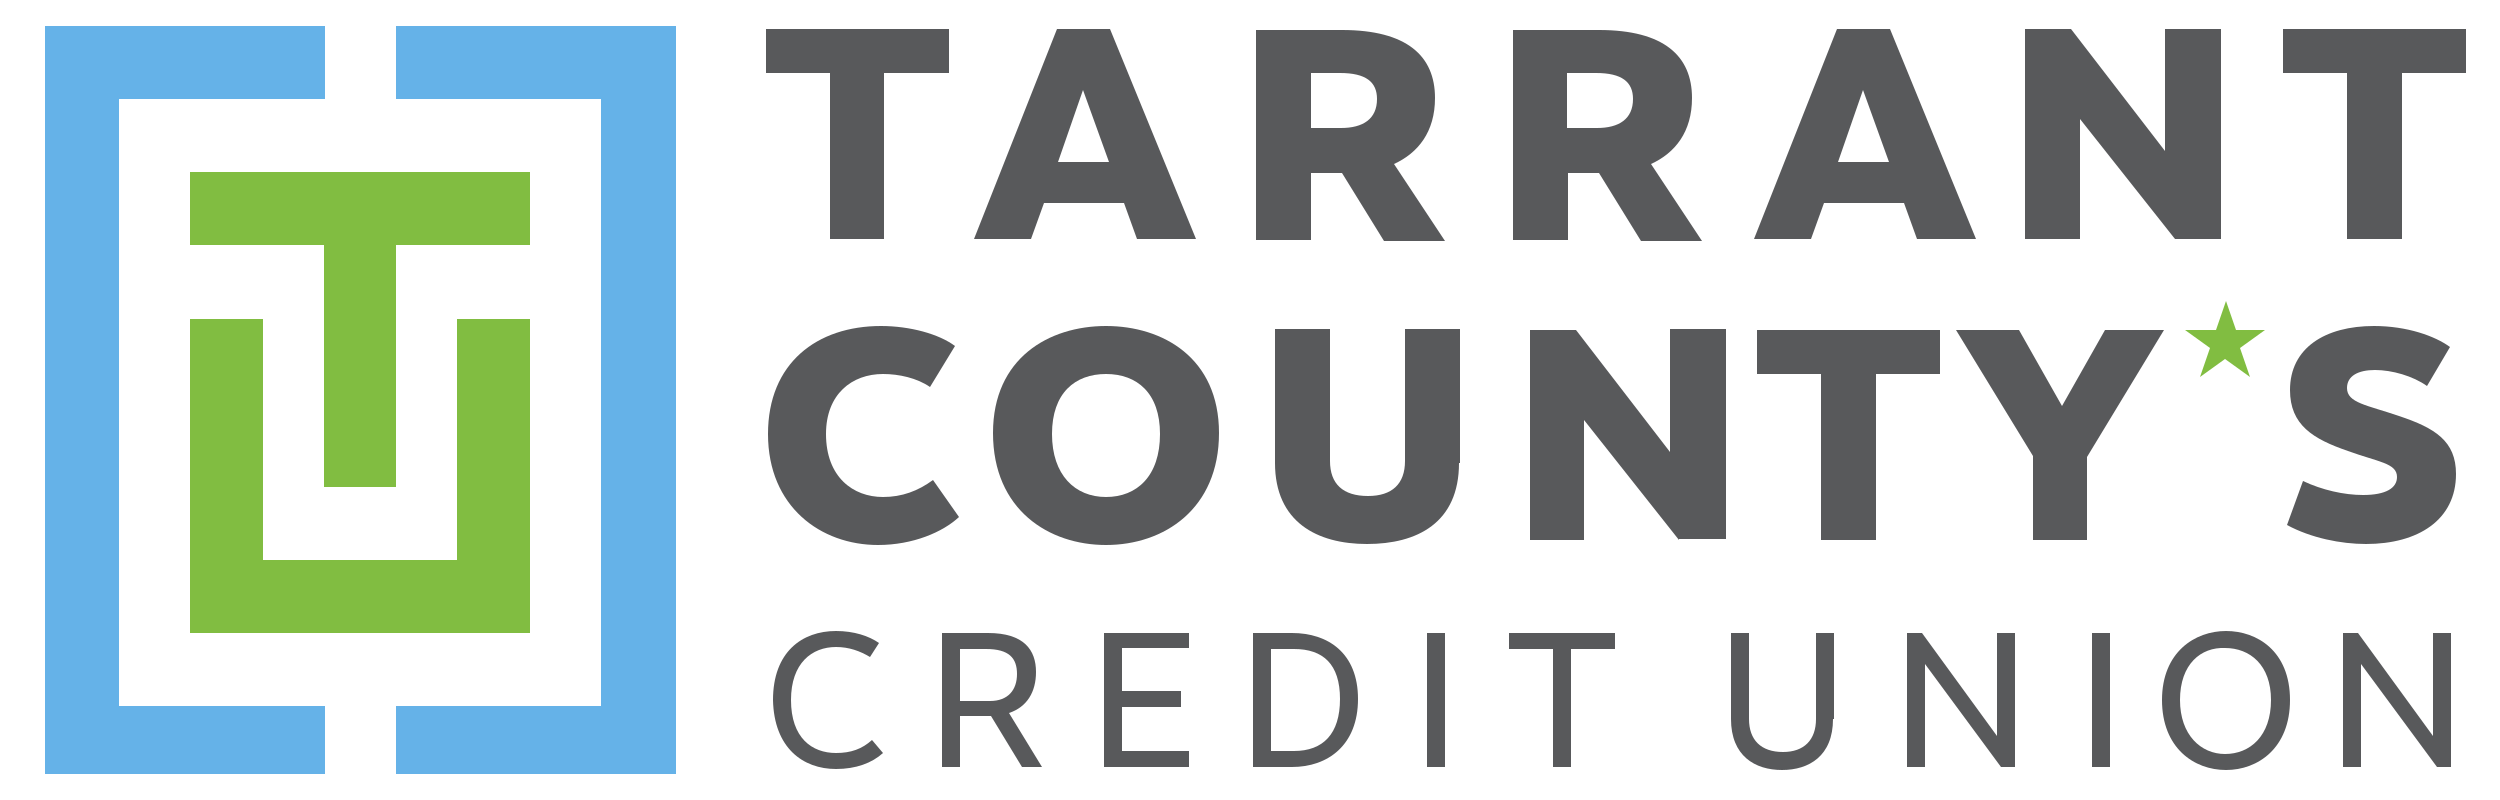<?xml version="1.0" encoding="UTF-8"?> <svg xmlns="http://www.w3.org/2000/svg" xmlns:xlink="http://www.w3.org/1999/xlink" version="1.1" id="Layer_1" x="0px" y="0px" viewBox="0 0 250 80" style="enable-background:new 0 0 250 80;" xml:space="preserve"> <style type="text/css"> .st0{fill:#58595B;} .st1{fill:#81BD41;} .st2{fill:#65B2E8;} </style> <g> <path class="st0" d="M88.4,7.3v16.6H83V7.3h-6.4V2.9h18.3v4.4H88.4z"></path> <path class="st0" d="M104.4,20.3l-1.3,3.6h-5.7l8.3-21h5.3l8.6,21h-5.9l-1.3-3.6H104.4z M108.3,9l-2.5,7.2h5.1L108.3,9z"></path> <path class="st0" d="M134.2,17.3l-0.5,0h-2.6v6.7h-5.5v-21h8.6c6.5,0,9.3,2.6,9.3,6.8c0,3.4-1.7,5.5-4.1,6.6l5.1,7.7h-6.1 L134.2,17.3z M134.1,12.8c2.2,0,3.6-0.9,3.6-2.9c0-1.7-1.1-2.6-3.7-2.6h-2.9v5.5H134.1z"></path> <path class="st0" d="M159.9,17.3l-0.5,0h-2.6v6.7h-5.5v-21h8.6c6.5,0,9.3,2.6,9.3,6.8c0,3.4-1.7,5.5-4.1,6.6l5.1,7.7h-6.1 L159.9,17.3z M159.7,12.8c2.2,0,3.6-0.9,3.6-2.9c0-1.7-1.1-2.6-3.7-2.6h-2.9v5.5H159.7z"></path> <path class="st0" d="M182.4,20.3l-1.3,3.6h-5.7l8.3-21h5.3l8.6,21h-5.9l-1.3-3.6H182.4z M186.3,9l-2.5,7.2h5.1L186.3,9z"></path> <path class="st0" d="M217.5,23.9l-9.5-12v12h-5.5v-21h4.6l9.4,12.2V2.9h5.6v21H217.5z"></path> <path class="st0" d="M240.2,7.3v16.6h-5.5V7.3h-6.4V2.9h18.3v4.4H240.2z"></path> <path class="st0" d="M95.9,51.7c-1.6,1.5-4.6,2.8-8.1,2.8c-5.7,0-11-3.8-11-11.1c0-7.1,4.9-10.8,11.3-10.8c2.9,0,5.8,0.8,7.4,2 L93,38.7c-1.3-0.9-3.1-1.3-4.7-1.3c-3.1,0-5.7,2-5.7,6c0,4.3,2.7,6.3,5.7,6.3c1.9,0,3.5-0.6,5-1.7L95.9,51.7z"></path> <path class="st0" d="M121.9,43.3c0,7.6-5.5,11.2-11.3,11.2c-5.7,0-11.3-3.5-11.3-11.2c0-7.5,5.6-10.7,11.3-10.7 C116.3,32.6,121.9,35.8,121.9,43.3z M105.2,43.4c0,4.1,2.3,6.3,5.4,6.3c3.1,0,5.4-2.1,5.4-6.3c0-4.1-2.3-6-5.4-6 C107.5,37.4,105.2,39.3,105.2,43.4z"></path> <path class="st0" d="M145.9,46.3c0,6-4.2,8.1-9.2,8.1c-5,0-9.2-2.2-9.2-8.1V32.9h5.5v13.2c0,2.3,1.3,3.5,3.8,3.5 c2.4,0,3.7-1.2,3.7-3.5V32.9h5.5V46.3z"></path> <path class="st0" d="M167.9,54l-9.5-12v12H153v-21h4.6l9.4,12.2V32.9h5.6v21H167.9z"></path> <path class="st0" d="M187.6,37.4V54h-5.5V37.4h-6.4v-4.4H194v4.4H187.6z"></path> <path class="st0" d="M208.8,54h-5.5v-8.4l-7.7-12.6h6.3l4.3,7.6l4.3-7.6h5.9l-7.7,12.7V54z"></path> <path class="st0" d="M230.3,48.1c1.9,0.9,4.1,1.4,6,1.4c2.3,0,3.4-0.7,3.4-1.8c0-1.4-1.9-1.5-4.9-2.6c-3.5-1.2-5.8-2.6-5.8-6.1 c0-4.2,3.5-6.4,8.4-6.4c3.3,0,6.1,1,7.6,2.1l-2.3,3.9c-1.4-1-3.5-1.6-5.2-1.6c-1.7,0-2.8,0.6-2.8,1.8c0,1.5,2,1.7,5.2,2.8 c3.6,1.2,5.7,2.5,5.7,5.8c0,4.6-3.8,7-9,7c-2.5,0-5.5-0.6-7.9-1.9L230.3,48.1z"></path> <path class="st0" d="M88.3,75.3c-1.1,1-2.7,1.6-4.7,1.6c-3.3,0-6.2-2.1-6.3-6.9c0-4.8,2.9-6.9,6.3-6.9c1.8,0,3.3,0.5,4.3,1.2 l-0.9,1.4c-1-0.6-2.1-1-3.4-1c-2.4,0-4.5,1.6-4.5,5.3c0,3.8,2.1,5.3,4.5,5.3c1.5,0,2.6-0.4,3.6-1.3L88.3,75.3z"></path> <path class="st0" d="M99.1,71.6l-0.3,0H96v5.1h-1.8V63.3h4.6c3.6,0,4.8,1.7,4.8,3.9c0,2-0.9,3.5-2.7,4.1l3.3,5.4h-2L99.1,71.6z M99,70.1c1.8,0,2.7-1.1,2.7-2.7c0-1.6-0.8-2.5-3.1-2.5H96v5.2H99z"></path> <path class="st0" d="M112.2,64.9v4.2h5.9v1.6h-5.9v4.4h6.7v1.6h-8.5V63.3h8.5v1.5H112.2z"></path> <path class="st0" d="M129.2,63.3c3.6,0,6.6,2,6.6,6.6c0,4.6-3,6.8-6.6,6.8h-3.9V63.3H129.2z M127.1,75.1h2.3c2.9,0,4.6-1.7,4.6-5.2 c0-3.5-1.7-5-4.6-5h-2.3V75.1z"></path> <path class="st0" d="M142.7,76.7V63.3h1.8v13.4H142.7z"></path> <path class="st0" d="M157.1,64.9v11.8h-1.8V64.9h-4.4v-1.6h10.6v1.6H157.1z"></path> <path class="st0" d="M183.3,71.9c0,3.7-2.4,5.1-5.1,5.1c-2.7,0-5.1-1.4-5.1-5.1v-8.6h1.8v8.6c0,2.1,1.2,3.3,3.4,3.3 c2.1,0,3.3-1.2,3.3-3.3v-8.6h1.8V71.9z"></path> <path class="st0" d="M200.1,76.7l-7.6-10.3v10.3h-1.8V63.3h1.5l7.5,10.3V63.3h1.8v13.4H200.1z"></path> <path class="st0" d="M209.2,76.7V63.3h1.8v13.4H209.2z"></path> <path class="st0" d="M229,70c0,4.8-3.2,7-6.4,7s-6.4-2.2-6.4-7c0-4.8,3.3-6.9,6.4-6.9S229,65.1,229,70z M218,70 c0,3.5,2.1,5.4,4.5,5.4c2.5,0,4.6-1.8,4.6-5.4c0-3.5-2.1-5.2-4.6-5.2C220.1,64.7,218,66.4,218,70z"></path> <path class="st0" d="M243.7,76.7l-7.6-10.3v10.3h-1.8V63.3h1.5l7.5,10.3V63.3h1.8v13.4H243.7z"></path> <g> <g> <path class="st1" d="M226.5,33l-2.5,1.8l1,2.9l-2.5-1.8l-2.5,1.8l1-2.9l-2.5-1.8h3.1l1-2.9l1,2.9H226.5z"></path> </g> </g> <polygon class="st1" points="53,17.2 19,17.2 19,24.5 32.4,24.5 32.4,48.7 39.6,48.7 39.6,24.5 53,24.5 "></polygon> <polygon class="st1" points="45.7,31.9 45.7,56 26.3,56 26.3,31.9 19,31.9 19,56 19,63.3 53,63.3 53,56 53,31.9 "></polygon> <g> <polygon class="st2" points="67.6,2.6 39.6,2.6 39.6,9.9 60.1,9.9 60.1,70.6 39.6,70.6 39.6,77.4 67.6,77.4 "></polygon> <polygon class="st2" points="4.5,77.4 32.5,77.4 32.5,70.6 11.9,70.6 11.9,9.9 32.5,9.9 32.5,2.6 4.5,2.6 "></polygon> </g> </g> </svg> 